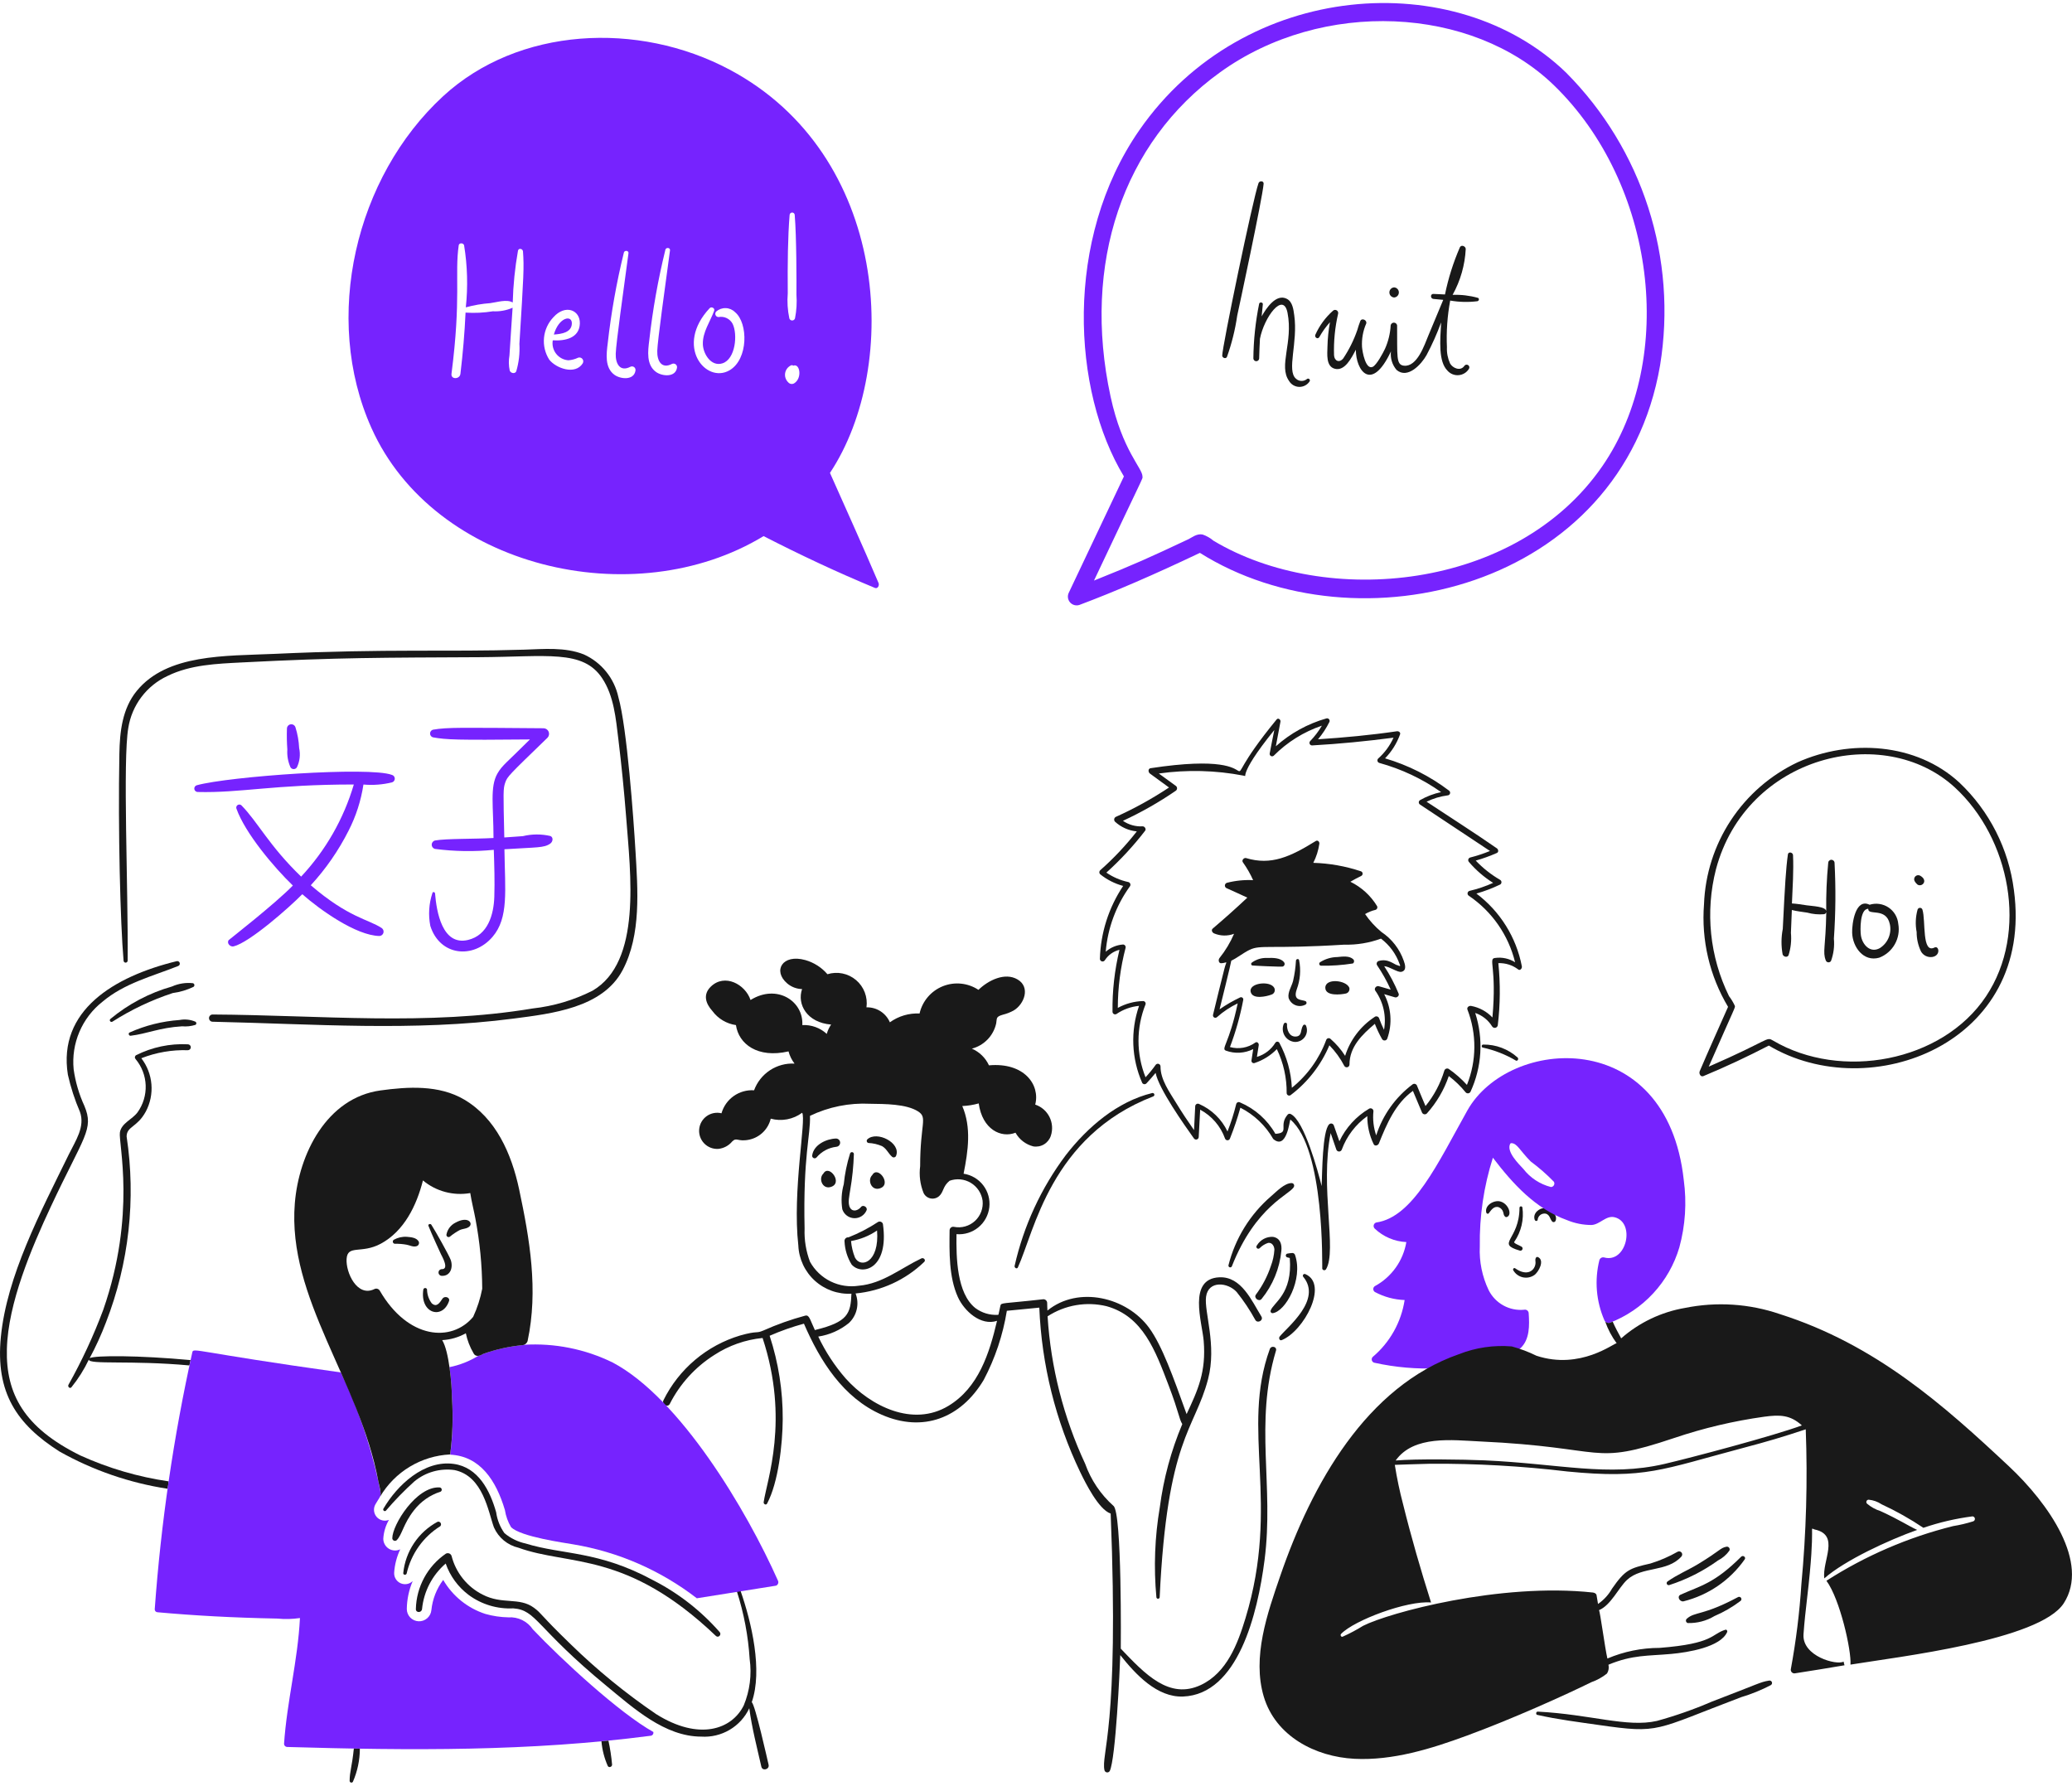 <svg fill="none" height="262" viewBox="0 0 304 262" width="304" xmlns="http://www.w3.org/2000/svg"><path d="m25.342 145.704c1.055-.138 2.081-.444 3.04-.905.049-.031.088-.075.112-.128.024-.052.033-.11.025-.167-.008-.058-.033-.111-.07-.155-.038-.043-.088-.075-.143-.091-1.046-.115-2.104.051-3.066.48-3.321.945-6.408 2.574-9.062 4.782-.041.044-.065.101-.067.161-.002.06.017.119.055.166s.091.078.15.089.12 0 .172-.03c2.764-1.766 5.74-3.178 8.856-4.202z" fill="#191919"/><path d="m19.154 151.97c2.41-.287 4.254-1.191 7.558-1.387.663.06 1.332-.012 1.966-.213.04-.024.073-.058.095-.099.023-.04.035-.086.035-.132 0-.047-.012-.093-.035-.133s-.056-.074-.095-.099c-.735-.315-1.548-.402-2.333-.251-2.531.177-5.011.797-7.326 1.832-.235.098-.139.482.134.482z" fill="#191919"/><path d="m66.682 215.694c4.218.866 4.96 6.159 5.786 8.408.328.744.824 1.401 1.45 1.92.626.518 1.364.884 2.155 1.067 7.446 2.695 15.84.426 28.96 12.94.367.347.874-.178.56-.56-2.757-3.145-6.088-5.737-9.814-7.636-8-4.329-13.246-3.689-18.645-5.36-1.149-.247-2.221-.77-3.123-1.523-.646-.909-1.063-1.961-1.216-3.065-.89-3.148-2.602-6.596-6.227-7.096-4.338-.599-8.291 3.104-10.315 6.574-.027.049-.036.106-.025.161s.041.104.085.139c.044.035.099.053.155.051.056-.002.11-.024.151-.061 1.292-1.516 2.682-2.945 4.16-4.28.812-.677 1.757-1.176 2.774-1.465s2.083-.362 3.13-.214z" fill="#191919"/><path d="m218.425 178.02c.356-.472.775-1.128 1.485-.887.156.064.296.164.407.291s.191.279.233.442c.075.232.058.464.271.64.04.039.092.064.148.071.055.007.112-.004.16-.033.756-.32.186-1.987-1.06-2.275-.89-.205-2.271.573-2.007 1.64.04.168.264.243.363.111z" fill="#191919"/><path d="m225.6 178.984c.011-.143.052-.283.122-.409.069-.126.164-.235.28-.321.115-.086.247-.146.388-.177.14-.031.285-.031.426 0 .579.187.582.768.925 1.157.032.03.071.053.113.066.043.014.087.018.131.013.044-.006.087-.021.124-.045.038-.023.07-.055.094-.092.44-.869-.693-1.837-1.485-1.909-.905-.083-1.888.8-1.542 1.717.072.194.384.23.424 0z" fill="#191919"/><path d="m222.938 177.191c0 4.787-3.567 5.249.057 6.305.074.019.152.01.219-.023.068-.034.122-.09.152-.16.031-.069.035-.147.013-.22-.022-.072-.069-.135-.132-.176-.306-.197-1.296-.526-1.061-.733 1.009-1.47 1.428-3.266 1.176-5.032-.015-.047-.046-.088-.087-.116s-.091-.041-.141-.036c-.049.004-.096.026-.132.061-.036.034-.058.08-.064.13z" fill="#191919"/><path d="m222.013 186.36c.145.26.343.487.581.667.238.179.51.308.8.377.29.068.591.076.885.023.293-.054.572-.167.819-.334.654-.447 1.6-2.211.52-2.661-.052-.017-.107-.014-.157.007-.049.021-.089.06-.112.108-.16.271-.043.48-.059.771-.058 1.053-1.18 2.05-2.988.772-.192-.128-.368.11-.289.27z" fill="#191919"/><path d="m225.56 251.616c2.989.675 6.037 1.053 9.043 1.485 9.021 1.294 8 .78 20.863-4.088 1.506-.449 2.966-1.043 4.358-1.773.072-.045.125-.114.151-.195s.022-.169-.01-.247-.091-.143-.167-.182c-.075-.039-.162-.051-.244-.032-1.317.211-1.408.421-8.445 3.104-2.605 1.124-5.286 2.064-8.023 2.814-4.356.991-9.694-.96-17.468-1.368-.312 0-.282.482-.058.482z" fill="#191919"/><path d="m229.8 10.68c-16.189-15.696-47.313-13.686-62.645 8.429-11.096 16.01-9.856 38.266-2.256 50.792l-8.086 17.059c-.113.227-.157.481-.126.733.032.251.136.488.301.68.164.192.382.332.626.401.243.069.502.065.743-.012 5.237-1.966 10.869-4.4 17.69-7.643 23.08 14.526 61.907 5.264 67.52-27.534 1.255-7.73.662-15.648-1.731-23.105-2.392-7.457-6.517-14.242-12.036-19.799zm5.264 57.76c-12.601 18.24-40.502 20.786-57.027 10.894-.471-.402-1.014-.711-1.6-.91-.848-.17-1.6.467-2.05.68-5.875 2.766-7.852 3.661-13.878 6.08 7.498-15.88 7.165-14.926 7.114-15.237.057-1.229-2.951-3.744-4.684-11.774-4.206-19.482 1.789-37.253 16.037-47.541 15.04-10.859 37-9.76 49.01 1.875 14.848 14.384 18.094 39.995 7.078 55.933z" fill="#7623fe"/><g fill="#191919"><path d="m127.264 167.16c-.041.039-.071.088-.087.142-.016.055-.017.112-.003.167.013.055.041.106.081.146.039.041.089.07.144.085.705.03 1.399.193 2.044.48.653.391.896 1.072 1.44 1.543.046.041.101.07.161.084.06.015.122.014.181-.002.06-.016.114-.046.159-.089.044-.042.077-.095.096-.153.719-1.891-2.822-3.683-4.216-2.403z"/><path d="m122.675 167.048c-1.408.037-3.273.891-3.508 2.449-.019.078-.011.16.021.233s.087.134.156.173c.07.039.15.054.229.044.079-.011.153-.046.21-.102.732-.881 1.774-1.447 2.912-1.583.155-.01.301-.079.407-.194s.164-.266.161-.422c-.002-.156-.065-.305-.174-.417-.109-.111-.258-.176-.414-.181z"/><path d="m120.8 172.197c-.739.703-.16 2.25.984 1.986 2.056-.474-.152-3.475-.984-1.986z"/><path d="m127.978 172.408c-.739.704-.16 2.252.984 1.988 2.049-.474-.162-3.476-.984-1.988z"/><path d="m127.149 177.56c.16-.441-.52-.848-.81-.48-.384.48-1.169.824-1.6.16-.43-.664-.096-1.889 0-2.622.306-1.753.486-3.525.541-5.303-.004-.066-.031-.129-.076-.179-.045-.049-.106-.08-.172-.089s-.134.005-.191.04c-.056.035-.099.088-.121.152-.461 1.468-.771 2.98-.925 4.512-.336 1.197-.408 2.452-.213 3.68.122.369.354.692.664.926.311.233.686.366 1.075.38.388.015.772-.091 1.098-.301.327-.211.582-.516.73-.876z"/><path d="m128.825 179.291c-1.364.9-2.817 1.656-4.337 2.256-.082-.008-.164.002-.241.031-.076.029-.145.075-.201.134-.056.06-.098.132-.122.21-.023.079-.029.162-.015.242.053 1.196.412 2.357 1.041 3.375 1.49 1.693 5.528.681 4.589-5.959-.022-.07-.06-.134-.11-.188s-.111-.096-.179-.124c-.068-.027-.141-.04-.215-.036-.073.004-.145.024-.21.059zm-3.385 5.225c-.311-.776-.506-1.595-.578-2.428 1.368-.235 2.67-.761 3.818-1.543.366 4.738-2.419 5.573-3.24 3.971z"/><path d="m112.765 258.923c-.127-.534-1.989-8.905-2.472-9.163 1.63-4.662-.021-11.717-1.655-16.384-.02-.066-.065-.122-.125-.156-.061-.034-.132-.043-.199-.026-.067.018-.125.06-.161.119-.037.059-.049.13-.035.197 1.032 3.214 1.66 6.543 1.871 9.911.323 2.305.023 4.655-.869 6.806-1.749 3.533-6.56 5.218-12.841 1.28-4.469-3.04-8.663-6.466-12.533-10.24-4.547-4.389-4.221-4.502-5.418-5.379-2.165-1.589-4.622-.411-7.539-1.93-1.113-.565-2.094-1.361-2.875-2.335-.781-.974-1.346-2.103-1.656-3.313-.025-.084-.068-.162-.127-.228-.059-.065-.132-.116-.213-.15-.082-.033-.17-.048-.257-.042-.088.005-.173.03-.25.073-1.324.908-2.413 2.117-3.177 3.528-.764 1.412-1.183 2.984-1.22 4.589-.014.598.848.579.907 0 .258-2.587 1.5-4.976 3.47-6.672.641 1.838 1.816 3.443 3.374 4.61 1.886 1.391 4.196 2.086 6.536 1.966 3.442.248 3.235 2.778 13.747 11.434 3.893 3.2 8.48 7.374 13.826 7.384 1.458.095 2.911-.25 4.17-.992 1.26-.742 2.266-1.846 2.889-3.168.385 2.88 1.12 5.716 1.771 8.574.158.69 1.226.403 1.061-.293z"/><path d="m186.304 197.938c-4.304 11.84 1.576 22.56-3.568 39.488-1.141 3.758-2.736 8-6.536 9.795-4.651 2.191-8.185-1.571-11.761-5.323 0-.16.199-20.038-1.081-20.96-1.876-1.677-3.301-3.799-4.145-6.17-3.17-6.804-5.04-14.141-5.514-21.633 1.266-.824 2.687-1.381 4.176-1.637 1.489-.255 3.014-.203 4.482.152 5.328 1.483 7.152 6.494 9.12 11.666 1.545 4.062 1.483 4.8 1.986 5.63-1.645 3.901-2.754 8.006-3.298 12.205-.741 4.362-.909 8.802-.501 13.208.007.059.035.113.079.152.045.04.102.062.161.062s.117-.022.161-.062c.044-.039.072-.093.079-.152 1.106-23.379 5.12-24.495 7.096-31.989 1.32-5.014-.592-9.885-.289-12.109.331-2.43 3.199-2.12 4.492-.693 1.032 1.285 1.948 2.659 2.738 4.106.349.56 1.232.04.886-.52-1.413-2.291-2.929-5.88-6.15-5.746-4.704.196-2.539 6.594-2.314 9.332.375 4.542-.838 7.184-2.507 10.74-1.986-5.516-3.59-10.03-5.494-12.649-3.28-4.509-10.392-6.227-14.923-2.544-.02-.367-.039-.733-.039-1.099.001-.074-.013-.148-.04-.216-.028-.068-.069-.131-.122-.183-.052-.052-.114-.093-.182-.121-.069-.028-.142-.042-.216-.04-6.053.681-6.192.46-6.305.96-.33 1.475-.245 1.332-.367 1.329-1.189.068-2.363-.287-3.315-1.001-2.707-2.167-2.811-7.36-2.758-10.837 1.155.098 2.304-.257 3.202-.991.899-.733 1.477-1.787 1.612-2.939s-.183-2.312-.887-3.233c-.704-.922-1.739-1.534-2.886-1.706.675-3.376 1.157-6.782-.192-9.93.816-.033 1.625-.162 2.41-.385.533 3.829 3.296 5.134 5.398 4.299.276.493.649.925 1.096 1.269.448.345.96.595 1.507.736.547.094 1.109-.012 1.584-.299.474-.287.83-.735 1-1.263.3-.91.227-1.902-.203-2.759-.43-.856-1.182-1.507-2.091-1.81.754-2.903-1.618-6.221-6.787-5.76-.506-1.097-1.399-1.969-2.507-2.45.877-.229 1.675-.695 2.304-1.348.63-.653 1.067-1.467 1.263-2.353.138-.752-.096-.969.983-1.28.552-.136 1.084-.343 1.582-.616 1.559-.929 2.49-3.419.578-4.55-1.867-1.106-4.32.134-5.746 1.523-.763-.505-1.638-.818-2.549-.91-.911-.093-1.831.037-2.681.378-.85.342-1.604.884-2.198 1.581s-1.01 1.528-1.212 2.421c-1.556-.075-3.092.38-4.356 1.292-.287-.668-.767-1.234-1.379-1.626s-1.327-.591-2.053-.571c.102-.742.015-1.498-.252-2.197-.268-.699-.707-1.32-1.278-1.804-.571-.485-1.255-.817-1.988-.967-.734-.15-1.494-.113-2.209.109-.857-1-1.991-1.724-3.259-2.08-3.36-.933-4.8 1.592-2.642 3.432.61.518 1.38.81 2.18.828-.77 2.232.716 4.92 4.26 5.207-.286.419-.502.881-.64 1.369-.481-.443-1.046-.786-1.662-1.008s-1.27-.319-1.923-.284c.203-3.506-3.72-6.093-7.597-3.68-.771-2.314-3.797-3.932-5.824-1.967-1.194 1.157-.765 2.48.232 3.586.41.555.926 1.023 1.519 1.377.592.354 1.249.587 1.932.685.4 2.763 3.159 4.909 7.714 3.858.172.65.474 1.26.886 1.792-1.278-.069-2.545.274-3.614.979s-1.884 1.734-2.325 2.936c-1.063-.069-2.117.229-2.987.843s-1.503 1.507-1.794 2.531c-.371-.091-.758-.1-1.133-.028-.376.072-.731.225-1.042.447-.311.223-.57.51-.76.841-.189.332-.305.701-.339 1.082s.015.765.143 1.125c.129.36.333.688.6.962.267.273.59.486.947.624.356.137.739.196 1.12.171.8-.082 1.535-.477 2.045-1.099.694-.669.779.128 2.56-.269.747-.175 1.431-.555 1.976-1.096s.928-1.223 1.109-1.969c.784.212 1.605.245 2.403.094.799-.15 1.552-.48 2.205-.963.64.96-1.459 11.453-.56 19.475.041.978.277 1.938.692 2.824s1.002 1.682 1.726 2.34c.725.658 1.573 1.165 2.495 1.493.922.329 1.9.471 2.877.418-.11 2.935-.534 4.144-5.245 5.303-.038.019-.077.019-.115.038-.746-1.6-.819-2.273-1.427-2.12-2.098.563-4.148 1.292-6.131 2.179-1.157.495-.722-.028-3.413.732-2.424.725-4.673 1.942-6.607 3.574s-3.512 3.644-4.635 5.912c-.309.618.618 1.158.926.541 1.493-2.936 3.751-5.414 6.536-7.173 2.124-1.385 4.551-2.238 7.075-2.488 3.97 12.032.621 20.896.16 24.083-.042.288.347.501.501.211 1.659-3.113 2.27-8.715 2.294-12.358.025-4.164-.623-8.305-1.92-12.262 1.632-.715 3.313-1.308 5.032-1.775 2.354 5.456 5.751 10.88 11.416 13.362 6.021 2.633 11.591.533 14.962-5.109 1.675-3.174 2.821-6.6 3.393-10.142l4.762-.463c.342 8.379 2.389 16.599 6.016 24.16.746 1.539 2.694 5.469 4.454 6.055 1.28 31.784-1.456 35.22-.905 37.676.023.079.069.15.132.203.063.054.14.088.222.098s.165-.004.239-.04c.074-.037.136-.094.178-.165.87-1.76 1.481-14.948 1.542-17.006 2.275 2.854 5.399 6.224 9.216 6.08 8.045-.32 10.931-12.083 11.955-20.034 1.404-10.916-1.508-20 1.658-30.657.25-.64-.678-.872-.888-.293zm-47.144 8.33c-5.224 3.161-11.435.059-15.096-4.031-1.611-1.851-2.961-3.914-4.011-6.131 1.648-.25 3.199-.935 4.493-1.986.578-.542.98-1.246 1.155-2.019s.115-1.581-.173-2.32c3.783-.358 7.331-1.989 10.066-4.627.289-.27-.077-.675-.405-.52-3.032 1.44-5.69 3.71-9.178 4.01-1.412.219-2.858-.001-4.141-.63-1.283-.63-2.341-1.639-3.031-2.89-.584-1.545-.853-3.191-.791-4.84-.237-10.736.89-13.693.791-16.564 2.739-1.316 5.764-1.925 8.8-1.772 2.185.033 5.327.016 7.057 1.12 1.451.924.307 1.734.307 8.04-.174 1.332-.001 2.687.503 3.932.098.205.243.384.423.522.18.139.39.233.613.277.222.043.452.033.671-.029.218-.061.42-.173.587-.326.669-.604.506-1.423 1.523-2.24.509-.183 1.052-.251 1.59-.198s1.058.226 1.521.504c.463.279.859.657 1.158 1.107.299.451.494.962.571 1.497.061.55-.008 1.107-.202 1.626-.195.519-.508.984-.915 1.36-.407.375-.897.649-1.43.8-.532.152-1.093.175-1.637.07-.077-.02-.157-.021-.235-.006-.078.016-.151.05-.214.098-.064.049-.115.111-.151.182-.035.071-.055.149-.056.228-.038 3.162-.118 6.845 1.215 9.796.923 2.043 3.36 4.28 5.745 3.489-1.126 4.795-2.726 9.81-7.123 12.471z"/><path d="m180.731 185.81c3.493-8.888 8.624-10.596 9.101-11.666.031-.057.047-.121.047-.185-.001-.065-.018-.129-.05-.185s-.078-.103-.134-.136c-.055-.034-.118-.052-.183-.054-1.061 0-2.24 1.266-3.008 1.92-3.086 2.653-5.275 6.196-6.266 10.142-.011.062.001.126.034.18.032.054.083.095.142.115.06.019.125.017.183-.007s.106-.068.134-.124z"/><path d="m184.259 189.955c-.344.48.442 1.096.831.64 1.648-2.019 2.661-4.481 2.91-7.075.096-.96-.16-1.866-1.233-2.045-.469-.024-.936.08-1.35.3-.414.221-.761.55-1.002.953-.027.027-.048.058-.063.093-.014.035-.022.072-.022.11 0 .037.007.075.022.109.014.035.035.067.062.094.026.026.058.047.093.062.034.014.072.022.109.022.038 0 .075-.007.11-.022.035-.014.067-.035.093-.062.343-.353.766-.618 1.234-.771.579-.097.909.48.925.983-.049.825-.224 1.637-.52 2.409-.502 1.51-1.244 2.928-2.199 4.2z"/><path d="m188.848 183.939c-.057.019-.107.055-.142.103-.036.049-.055.107-.055.167s.019.118.055.167c.035.048.085.084.142.103.126.041.255.073.386.096.432 5.328-2.432 6.55-2.815 7.732-.012.044-.014.09-.005.135.009.044.029.086.057.122s.064.064.106.083c.041.019.086.028.132.027 1.897-.211 4.533-4.97 3.296-8.543-.026-.082-.077-.155-.146-.207s-.153-.081-.24-.082c-.259.015-.517.048-.771.097z"/><path d="m191.528 186.948c-.054-.029-.116-.037-.176-.024-.059.013-.112.047-.149.096-.037.048-.055.108-.052.169s.028.119.07.163c2.776 3.36-2.346 7.36-3.471 8.754-.173.213-.021.654.307.52 3.258-1.331 6.903-8.206 3.471-9.678z"/><path d="m148.859 185.75c-.038.27.349.502.48.213 2.4-5.202 4.8-19.272 19.84-25.085.067-.018.123-.062.157-.121.034-.06.044-.131.026-.197-.019-.067-.062-.123-.122-.158-.06-.034-.13-.043-.197-.025-5.12 1.25-9.472 4.989-12.648 9.08-3.636 4.837-6.204 10.39-7.536 16.293z"/><path d="m217.558 153.706c1.711.373 3.352 1.018 4.86 1.908.268.1.424-.27.251-.443-1.382-1.252-3.188-1.935-5.053-1.909-.293-.004-.264.444-.058.444z"/><path d="m183.507 145.57c.309 1.098 2.291.64 3.027.366.102-.029.196-.081.275-.153.079-.071.14-.16.179-.258.039-.099.055-.205.046-.311-.008-.106-.041-.209-.095-.3-.621-1.082-3.81-.69-3.432.656z"/><path d="m197.968 144.92c-.449-1.12-3.52-1.44-3.52 0 0 1.28 2.295 1.019 3.04.848.088-.024.169-.065.241-.121.071-.056.131-.125.175-.204.045-.078.073-.165.084-.255s.005-.181-.02-.268z"/><path d="m223.285 141.79c-.818-4.266-3.196-8.075-6.671-10.683 1.2-.342 2.367-.787 3.49-1.329.058-.036.105-.086.138-.145s.05-.125.05-.193-.017-.134-.05-.193-.08-.109-.138-.145c-1.325-.768-2.533-1.722-3.587-2.833 1.06-.299 2.098-.674 3.105-1.12.29-.133.215-.527 0-.676-3.382-2.348-6.88-4.569-10.316-6.844.971-.475 2.013-.788 3.084-.927.083-.003.161-.033.226-.084.064-.051.11-.122.131-.201.022-.079.018-.163-.012-.24-.029-.077-.082-.142-.151-.187-2.814-2.126-5.988-3.727-9.371-4.724.975-1 1.724-2.196 2.198-3.509.114-.309-.211-.5-.462-.463-3.84.563-7.693.925-11.57 1.176.652-.773 1.209-1.621 1.659-2.526.034-.064.048-.137.042-.209-.007-.072-.034-.141-.079-.198s-.105-.1-.174-.123c-.068-.024-.142-.027-.213-.009-2.751.784-5.289 2.182-7.424 4.088.232-1.197.439-2.4.676-3.607.056-.289-.32-.614-.56-.328-11.261 13.746 2.39 3.975-18.49 7.154-.405.061-.366.597-.098.79.93.671 1.871 1.37 2.797 2.044-2.487 1.651-5.105 3.096-7.829 4.32-.057.034-.107.081-.144.137s-.061.12-.07.187c-.009.066-.003.134.017.198.021.064.055.123.101.172.883.811 2.007 1.312 3.2 1.425-1.613 2.065-3.413 3.976-5.379 5.708-.039.037-.069.082-.09.132-.022.05-.032.103-.032.157s.01.108.032.158c.021.049.051.094.09.132.995.798 2.144 1.382 3.375 1.715-2.121 3.176-3.304 6.885-3.413 10.702.003.086.033.167.086.234s.126.114.209.136c.082.021.169.016.248-.016s.145-.089.19-.161c.49-.766 1.257-1.311 2.14-1.524-.719 2.979-1.063 6.037-1.022 9.101.002.066.022.131.057.188.035.056.083.103.142.135.058.032.123.049.189.048.067 0 .132-.018.19-.051.986-.673 2.127-1.084 3.316-1.195-1.277 3.69-1.112 7.726.463 11.299.03.052.073.096.123.129s.107.054.167.061c.059.007.12.001.177-.019.057-.019.108-.052.15-.094.48-.51.925-1.022 1.351-1.542.454 2.339 4.233 7.667 5.609 9.6.044.07.109.125.187.156.077.03.162.035.242.013.081-.022.152-.069.203-.134.051-.066.08-.146.082-.229.07-1.33.136-2.659.213-4.01 1.695.909 2.993 2.413 3.643 4.223.025.078.073.146.139.194.066.049.146.075.227.075.082 0 .162-.026.228-.075.066-.048.114-.116.139-.194.591-1.475 1.099-2.981 1.523-4.512 2.02 1.026 3.696 2.621 4.821 4.589 1.963 1.684 2.4-2.672 2.507-2.853 5.09 4.243 4.653 21.725 4.685 21.885.016.057.049.109.094.148.045.04.101.065.16.073s.12-.001.174-.027.099-.066.13-.118c1.643-2.72-.915-12.02.675-19.976.271.81.56 1.6.829 2.41.028.086.082.161.155.214.072.054.16.083.251.083.09 0 .178-.029.251-.083.073-.053.127-.128.154-.214.728-1.971 2.03-3.677 3.74-4.898-.012 1.422.305 2.828.926 4.108.173.366.654.193.771-.096 1.136-2.836 2.429-5.88 4.994-7.712.443 1.041.867 2.08 1.312 3.123.022.072.062.138.117.19s.122.09.195.109.15.02.223.001c.074-.019.141-.056.196-.108 1.433-1.596 2.528-3.465 3.221-5.495.922.701 1.757 1.51 2.486 2.41.048.048.107.085.171.106.064.022.133.029.2.019.068-.009.132-.034.188-.072.056-.039.103-.09.136-.149 1.679-3.631 1.927-7.762.694-11.568 1.037.349 1.918 1.052 2.488 1.985.053.08.13.14.219.174.09.033.188.037.28.011.091-.026.173-.08.232-.155.06-.075.094-.166.098-.261.359-3.009.385-6.048.077-9.063 1.039-.038 2.061.282 2.892.907.269.261.616-.124.559-.432zm-3.933-1.235c-1.043.115.283 1.325-.386 8.734-.834-.882-1.928-1.476-3.123-1.695-.289-.058-.675.192-.541.539 1.377 3.559 1.35 7.508-.076 11.048-.802-.883-1.701-1.672-2.68-2.352-.059-.033-.124-.051-.191-.055-.067-.003-.133.008-.195.034s-.117.066-.161.116c-.044.051-.076.111-.093.175-.574 1.892-1.51 3.654-2.757 5.187-.405-.984-.842-1.963-1.234-2.95-.017-.065-.05-.124-.094-.174-.045-.049-.101-.088-.163-.112-.062-.025-.129-.034-.195-.028-.067.006-.131.027-.188.063-2.521 1.884-4.394 4.505-5.36 7.5-.392-1.138-.53-2.349-.405-3.547 0-.074-.02-.148-.057-.212-.038-.065-.092-.119-.157-.156s-.138-.056-.213-.056-.148.02-.213.058c-1.897 1.123-3.414 2.788-4.356 4.781-.271-.772-.546-1.541-.812-2.314-.021-.068-.059-.13-.112-.18-.052-.049-.116-.084-.185-.101-.07-.018-.143-.017-.212.002s-.132.056-.183.106c-1.008.989-1.01 7.16-1.1 9.063-.528-2.138-2.544-9.571-4.512-10.56-.072-.044-.157-.062-.241-.052-.084.011-.162.049-.221.109-1.427 1.66.373 2.696-1.813 2.834-1.178-2.062-3-3.681-5.187-4.608-.051-.029-.107-.045-.166-.049-.058-.003-.116.007-.17.029-.053.022-.101.057-.14.1-.039.044-.067.096-.082.152-.335 1.37-.763 2.716-1.28 4.029-.858-1.799-2.335-3.229-4.16-4.029-.058-.032-.123-.048-.189-.048s-.131.017-.188.049c-.058.032-.107.078-.142.133-.035.056-.055.12-.059.186-.066 1.174-.115 2.333-.174 3.509-.906-1.293-1.78-2.6-2.602-3.952-.971-1.6-2.334-3.451-2.315-5.4-.002-.086-.032-.168-.085-.235-.053-.066-.126-.114-.209-.136-.082-.022-.169-.016-.248.016-.079.033-.146.09-.189.163-.449.629-.938 1.229-1.466 1.793-1.377-3.434-1.377-7.267 0-10.702.017-.057.02-.116.009-.174s-.035-.112-.071-.159c-.035-.047-.081-.084-.134-.11s-.112-.038-.17-.037c-1.297.035-2.566.379-3.703 1.003.004-2.97.386-5.927 1.138-8.8.015-.058.018-.118.007-.177-.011-.058-.035-.114-.07-.162s-.08-.088-.133-.116c-.053-.029-.111-.045-.171-.047-.941.066-1.835.438-2.545 1.061.289-3.473 1.523-6.8 3.568-9.621.031-.053.05-.113.056-.175.005-.061-.004-.123-.027-.181-.022-.058-.057-.109-.102-.151-.046-.042-.1-.074-.159-.092-1.16-.246-2.261-.717-3.239-1.388 2.079-1.874 3.983-3.933 5.688-6.151.192-.249-.078-.651-.366-.64-1.027.06-2.046-.225-2.893-.809 2.696-1.246 5.282-2.716 7.731-4.396.065-.039.118-.095.154-.16.037-.066.056-.14.056-.216 0-.075-.019-.149-.056-.215-.036-.066-.089-.121-.154-.161-.83-.596-1.638-1.195-2.467-1.793 4.128-.582 8.323-.478 12.416.309.867.16-1.28.48 4.531-6.692-.23 1.138-.462 2.272-.673 3.413-.02.076-.014.156.016.228s.083.133.15.172c.068.04.147.056.224.046.078-.009.151-.044.207-.099 1.98-1.992 4.396-3.497 7.057-4.397-.481.818-1.058 1.576-1.717 2.258-.052.053-.087.12-.101.193s-.006.149.023.217c.029.069.077.127.139.168.063.041.135.063.21.062 4-.225 7.982-.616 11.955-1.137-.528 1.169-1.297 2.213-2.256 3.065-.047.048-.08.107-.097.172-.016.065-.016.133.001.197.018.065.052.124.099.171.047.048.105.082.17.1 3.246.891 6.312 2.34 9.062 4.28-1.083.23-2.123.627-3.085 1.176-.057.033-.105.081-.138.139-.033.057-.05.123-.05.189 0 .067.017.132.05.189.033.058.081.106.138.139 3.413 2.275 6.845 4.551 10.258 6.807-.947.388-1.92.709-2.912.96-.065.019-.124.055-.171.104s-.081.109-.099.174c-.017.066-.017.135 0 .201s.05.126.097.175c1.02 1.196 2.216 2.229 3.547 3.065-1.115.505-2.278.899-3.47 1.176-.073.022-.139.064-.189.122-.049.057-.081.128-.091.204-.011.076.001.153.034.221.033.069.085.127.15.167 3.396 2.298 5.815 5.777 6.787 9.76-.871-.552-1.91-.776-2.931-.632z"/><path d="m191.568 147.38c.04-.026.072-.062.094-.103.023-.042.035-.089.035-.137 0-.047-.012-.094-.035-.136-.022-.042-.054-.077-.094-.104-.579-.272-1.92 0-1.312-1.736.51-1.367.631-2.848.347-4.28-.057-.27-.443-.192-.462.058-.056 1.007-.197 2.006-.424 2.989-.197.771-.818 1.678-.656 2.488.081.243.215.466.392.652.178.185.394.329.634.421s.497.13.753.11c.256-.019.505-.095.728-.222z"/><path d="m191.182 150.466c-.416.605-.078 1.621-1.137 1.621-.908 0-1.261-1.023-1.216-1.794.017-.289-.388-.309-.48-.057-.115.277-.162.578-.139.878.024.299.117.589.272.846.156.257.37.474.624.633.255.159.544.257.843.284.293.015.584-.046.847-.176s.488-.325.655-.567c.166-.241.268-.521.295-.813.028-.292-.02-.587-.138-.855-.02-.039-.05-.072-.088-.096-.038-.023-.081-.035-.125-.035s-.087.012-.125.035c-.037.024-.068.057-.088.096z"/><path d="m202.674 136.738c-.915-.759-1.72-1.641-2.391-2.622.473-.283.987-.491 1.523-.616.056-.018.106-.047.149-.086.042-.039.076-.087.098-.14.022-.054.032-.111.029-.169s-.018-.114-.045-.165c-.937-1.539-2.295-2.776-3.914-3.567.52-.309 1.063-.593 1.619-.867.063-.037.113-.092.145-.158.031-.066.042-.139.032-.211-.01-.073-.042-.14-.09-.195-.049-.054-.112-.093-.183-.111-2.248-.746-4.592-1.162-6.96-1.234.447-.877.746-1.822.887-2.797.041-.288-.234-.582-.522-.404-3.771 2.337-6.571 3.604-10.217 2.507-.32-.099-.698.31-.48.616.588.821 1.092 1.7 1.504 2.622-1.293-.066-2.587.064-3.84.386-.08.023-.15.069-.203.132-.054.063-.088.14-.098.222s.004.165.04.239.094.136.165.178c1.024.459 2.062.926 3.084 1.408-1.657 1.562-3.34 3.059-5.07 4.531-.272.231-.078.599.192.714.933.395 1.983.416 2.931.057-.548 1.281-1.269 2.481-2.141 3.567-.212.269-.115.811.309.752.96-.074.752-.523.405.849-.397 1.568-1.293 5.159-1.658 6.72-.018.074-.013.151.016.221s.079.129.144.168c.065.038.141.056.216.048.075-.007.146-.039.202-.089.914-.814 1.937-1.495 3.04-2.024-1.232 5.907-2.493 6.66-1.715 6.94.646.235 1.333.336 2.019.296s1.356-.219 1.971-.526c-.077.539-.176 1.098-.249 1.638-.015.065-.011.133.012.195.023.063.063.117.115.158.053.04.116.065.182.071s.132-.007.191-.038c1.219-.408 2.323-1.102 3.22-2.024.971 2.014 1.463 4.224 1.44 6.459.002.065.021.127.054.182.034.055.082.1.138.131.057.031.12.047.185.046.064-.001.127-.019.183-.052 2.516-1.895 4.485-4.423 5.707-7.326.88.898 1.621 1.923 2.198 3.04.047.074.117.131.199.162.081.031.171.035.256.012.084-.024.158-.074.212-.144.054-.069.083-.154.085-.241-.009-2.603 1.869-4.416 3.72-5.978.3.771.655 1.52 1.061 2.24.043.07.105.126.179.161s.157.049.238.038c.081-.01.158-.043.221-.096.062-.053.109-.122.133-.2.373-1.057.524-2.179.444-3.297-.079-1.118-.388-2.207-.906-3.201.52.16 1.045.298 1.581.464.291.09.67-.23.54-.541-.577-1.407-1.288-2.756-2.121-4.029.809.058 1.973.952 2.526.829.808-.182.549-1.057.347-1.621-.605-1.729-1.759-3.215-3.284-4.23zm2.409 4.898c-.448-.032-1.384-1.061-2.795-.64-.062.017-.119.048-.167.091s-.085.096-.11.156c-.024.06-.034.124-.03.188.005.064.024.127.056.182.77 1.136 1.441 2.336 2.005 3.587-.578-.174-1.176-.344-1.76-.502-.348-.094-.733.32-.501.656.586.824 1.001 1.757 1.221 2.743.22.987.24 2.008.059 3.003-.269-.546-.507-1.106-.714-1.677-.021-.069-.059-.131-.111-.181-.051-.05-.114-.086-.183-.105-.069-.02-.142-.021-.212-.005s-.135.05-.188.097c-2.042 1.348-3.56 3.356-4.299 5.688-.59-.928-1.311-1.765-2.141-2.486-.049-.046-.108-.078-.172-.095-.065-.016-.132-.015-.197.002-.064.017-.123.051-.17.097-.048.047-.082.105-.101.169-1.016 2.744-2.755 5.163-5.034 7-.113-2.308-.739-4.561-1.832-6.596-.03-.052-.073-.096-.126-.126-.052-.03-.112-.046-.172-.046-.061 0-.12.016-.173.046-.052.03-.096.074-.126.126-.614.998-1.575 1.733-2.699 2.064.096-.579.181-1.156.269-1.716.043-.269-.229-.575-.501-.386-.532.381-1.142.637-1.786.751-.644.113-1.306.081-1.935-.095.846-2.24 1.498-4.55 1.947-6.902.016-.063.013-.128-.008-.189s-.06-.114-.111-.153-.113-.063-.177-.067-.128.01-.184.042c-1.043.494-2.043 1.074-2.989 1.735.05-.197 1.717-6.922 1.717-7.135.925-.443 1.736-1.136 2.699-1.6 1.632-.785 3.051-.083 13.862-.752 1.84.048 3.672-.252 5.4-.886 1.261.951 2.213 2.252 2.738 3.741.155.291.078.35-.269.176z"/><path d="m188.366 141.154c-.523-.64-1.657-.626-2.428-.598-.832-.045-1.652.208-2.314.713-.026.029-.045.064-.055.103-.01.038-.01.078 0 .116.009.038.028.073.054.102.027.029.06.052.097.065.16.038 4.282.227 4.48.16.065-.021.123-.058.17-.108s.08-.11.097-.176c.016-.067.016-.136-.002-.202-.017-.066-.051-.126-.099-.175z"/><path d="m196.214 140.421c-.895.013-1.769.273-2.526.752-.051.032-.09.079-.112.135-.023.056-.026.117-.011.175s.048.11.095.147c.047.038.104.06.164.063 1.562.025 3.123-.085 4.665-.328.048-.031.089-.073.119-.121.03-.049.05-.103.057-.16.007-.056.002-.114-.015-.169-.017-.054-.045-.104-.084-.147-.574-.565-1.561-.421-2.352-.347z"/><path d="m93.232 124.803c-.269-4.568-1.242-18.114-2.506-22.522-.298-1.367-.913-2.646-1.793-3.734-.881-1.088-2.003-1.955-3.279-2.531-2.758-1.094-5.861-.784-8.754-.695-11.52.357-19.774-.16-36.653.618-7.189.32-15.738-.019-20.189 5.44-2.122 2.602-2.485 5.978-2.544 9.216-.208 11.242.138 24.885.616 30.349 0 .079.032.155.088.211.056.057.132.088.212.088.079 0 .155-.031.211-.088.056-.056.088-.132.088-.211.093-10.621-.733-29.386.096-34.147.26-1.644.92-3.198 1.922-4.526s2.315-2.389 3.824-3.09c3.376-1.658 7.23-1.797 10.914-1.986 14.318-.736 20.542-.695 34.842-.771 9.92-.053 15.192-1.15 18.008 3.066 1.744 2.61 2.022 5.959 2.392 8.986.46 3.779.839 7.571 1.138 11.376.64 8.4 2.317 21.28-4.936 25.509-2.745 1.385-5.716 2.266-8.773 2.603-15.418 2.579-31.216.978-46.989.886-.136.008-.263.067-.357.166-.093.098-.145.229-.145.365s.052.266.145.365.221.158.357.165c14.709.32 29.541 1.458 44.192-.462 5.554-.728 13.038-1.541 15.984-7.096 2.762-5.208 2.226-11.842 1.89-17.549z"/></g><path d="m57.504 113.697c-3.267-1.253-23.933.215-28.651 1.523-.112.037-.208.112-.27.212-.063.1-.088.219-.072.336s.072.224.16.304c.087.079.199.126.317.131 6.344.16 11.142-1.099 22.925-1.099-1.49 5.046-4.137 9.674-7.731 13.516-4.706-4.536-6.347-8-8.754-10.451-.071-.069-.163-.112-.261-.124s-.198.009-.283.06c-.085.05-.152.127-.189.219-.037.091-.044.193-.018.288 1.266 3.612 5.534 8.661 8.291 11.319-2.72 2.774-9.374 7.953-9.41 8-.344.465.232 1.041.714.926 2.328-.557 8.173-5.709 10.08-7.654 2.586 2.278 7.886 6.065 11.317 6.131.135-.006.265-.055.371-.14.106-.084.182-.2.218-.331s.029-.27-.019-.396c-.048-.127-.136-.235-.249-.309-1.949-1.28-4.866-1.518-10.392-6.267 2.21-2.401 4.076-5.097 5.546-8.011 1.088-2.124 1.824-4.409 2.179-6.768 1.409.125 2.829.017 4.203-.32.117-.038.219-.112.291-.212.072-.099.109-.22.107-.343s-.044-.242-.119-.339c-.075-.097-.18-.168-.298-.201z" fill="#7623fe"/><path d="m42.619 112.579c.049.081.118.148.201.195.083.047.176.071.271.071s.188-.024.271-.071c.083-.047.152-.114.201-.195.42-.876.536-1.867.328-2.816-.048-1.032-.229-2.054-.539-3.04-.044-.146-.139-.272-.267-.354-.129-.083-.282-.116-.434-.095s-.29.095-.391.21c-.101.114-.158.261-.161.414-.036 1.022-.017 2.045.058 3.065-.063.897.096 1.795.462 2.616z" fill="#7623fe"/><path d="m80.757 122.663c-1.333-.309-2.719-.302-4.048.019-.907.074-1.813.136-2.72.194-.147-6.688-.178-7.133.134-8.04.312-.908.504-1.071 6.208-6.596.111-.115.185-.26.214-.417s.012-.319-.049-.466-.164-.274-.296-.363c-.132-.09-.287-.14-.447-.142-12.141-.085-14.066-.16-16.235.212-.122.035-.229.109-.305.21-.076.101-.117.224-.117.35 0 .127.041.25.117.351.076.101.183.175.305.209 1.992.356 3.459.41 14.23.309-3.395 3.394-4.059 3.77-4.763 4.994-1.136 1.974-.579 4.862-.579 9.467-2.923.16-6.909.07-8.598.366-.135.038-.254.118-.339.23-.085.111-.131.247-.131.387s.046.276.131.388c.085.111.204.192.339.229 2.865.375 5.764.421 8.64.134.077 2.296.149 4.589.077 6.88-.083 2.64-.946 5.648-3.856 6.343-3.798.907-4.624-4.186-4.84-6.826-.018-.211-.344-.288-.386-.057-.516 1.553-.622 3.214-.309 4.82 1.403 4.436 6.322 4.904 9.139 1.6 2.386-2.796 1.819-6.748 1.736-12.841 4.774-.311 5.782-.175 6.72-.829.374-.25.51-.906.027-1.115z" fill="#7623fe"/><path d="m64.48 218.24c-3.374-.177-6.923 5.468-6.923 7.463.003.074.028.146.071.207s.102.109.171.137c.069.028.145.036.218.023.073-.013.141-.048.196-.098.8-.824.96-2.386 2.526-4.376.996-1.29 2.361-2.245 3.914-2.738.062-.038.111-.095.137-.162.027-.068.031-.142.011-.212s-.062-.132-.12-.176c-.058-.044-.129-.068-.202-.068z" fill="#191919"/><path d="m59.664 230.869c.324-1.425.927-2.773 1.774-3.964s1.922-2.203 3.162-2.977c.058-.062.095-.142.104-.227s-.009-.171-.052-.245c-.043-.073-.11-.131-.188-.164-.079-.033-.166-.04-.249-.02-1.396.746-2.587 1.824-3.468 3.139s-1.425 2.826-1.583 4.401c-.021.289.421.328.501.057z" fill="#191919"/><path d="m59.702 181.47c-.664-.046-1.327.101-1.909.424-.062.035-.11.09-.137.155s-.032.138-.014.206c.018.069.059.129.115.172.056.043.125.066.196.066.569-.014 1.138.031 1.698.134.501.083.96.386 1.485.213.068-.023.13-.06.182-.108.052-.049.093-.108.121-.174s.04-.136.038-.208c-.003-.071-.02-.141-.052-.205-.333-.56-1.104-.622-1.722-.675z" fill="#191919"/><path d="m66.798 179.408c-.332.169-.62.411-.844.708-.224.297-.377.642-.449 1.007-.014.065-.007.134.02.195s.072.112.13.146.124.05.191.044.13-.033.18-.076c.437-.36.908-.676 1.406-.944.464-.232 1.12-.175 1.485-.579.454-.504-.296-1.514-2.12-.501z" fill="#191919"/><path d="m63.288 179.698c-.134-.213-.539-.079-.424.172.45 1.159 1.738 3.951 1.832 4.146.152.31 1.253 2.224.134 2.198-.13 0-.255.052-.347.144s-.144.217-.144.348c0 .13.052.255.144.347s.217.144.347.144c1.312.04 1.675-1.317 1.293-2.352-.253-.687-2.206-4.168-2.835-5.147z" fill="#191919"/><path d="m64.928 190.533c-.405.579-.832 1.354-1.581.695-.445-.589-.688-1.306-.694-2.044-.017-.058-.053-.11-.101-.146-.049-.037-.108-.057-.169-.057-.061 0-.12.02-.169.057-.049.036-.084.088-.101.146-.542 3.536 2.794 4.492 3.76 1.735.208-.576-.635-.829-.944-.386z" fill="#191919"/><path d="m295.475 130.587c-.763-6.015-3.584-11.58-7.984-15.752-6.35-5.859-16.058-6.432-23.754-2.988-3.975 1.881-7.357 4.818-9.778 8.49s-3.787 7.938-3.95 12.334c-.412 5.263.821 10.525 3.528 15.057-1.388 3.144-2.816 6.288-4.16 9.448-.139.32.117.89.54.714 3.265-1.354 6.459-2.855 9.6-4.48 14.816 8.835 39.011-.296 35.958-22.823zm-4.088 15.599c-6.44 9.664-21.312 12.353-31.237 6.497-1.062-.627-.329-.15-9.448 3.818 4.071-9.28 3.903-8.622 3.82-8.946-.232-.498-.517-.97-.85-1.408-2.829-5.777-3.505-12.374-1.909-18.606 4.435-16.674 24.576-21.616 35.04-12.013 8.077 7.429 10.877 21.215 4.584 30.658z" fill="#191919"/><path d="m268.23 126.635c-.225 2.34-.321 4.69-.289 7.04-.096-.673-2.018-.721-2.893-.848-.712-.104-1.426-.232-2.139-.27.096-2.352.267-4.742.16-7.094-.02-.407-.688-.559-.752-.098-.293 2.114-.428 4.384-.752 10.933-.24 1.235-.247 2.503-.02 3.741.133.347.679.502.868.115.333-1.058.451-2.172.347-3.277.04-1.12.097-2.24.136-3.36.733.192 1.504.266 2.256.386.808.225 1.65.303 2.486.23.351-.07.32-.514.309-.25-.085 5.052-.563 5.76-.077 7.018.025.078.072.147.135.199s.139.085.22.095.163-.004.237-.039.136-.09.179-.159c.383-1.047.528-2.167.424-3.277.258-3.703.29-7.418.096-11.125-.002-.061-.017-.121-.043-.176-.025-.056-.062-.106-.107-.147s-.098-.073-.155-.094c-.058-.021-.119-.031-.18-.028-.061.002-.121.017-.177.043-.055.026-.105.062-.146.107-.042.045-.074.098-.095.156-.021.057-.03.118-.028.179z" fill="#191919"/><path d="m274.304 132.747c-2.11-1.026-2.602 2.853-2.56 4.107.061 2.08 1.656 4.32 3.971 3.662.971-.372 1.781-1.071 2.291-1.976.511-.905.69-1.961.506-2.984-.044-.483-.196-.95-.444-1.367s-.586-.773-.989-1.042-.862-.445-1.342-.514c-.48-.07-.97-.031-1.433.114zm1.542 6.342c-1.427.831-2.604-.462-2.816-1.83-.115-.752-.172-3.935 1.08-3.915-.089 1.072 2.628-.282 3.164 2.256.143.658.083 1.345-.173 1.968s-.696 1.154-1.261 1.521z" fill="#191919"/><path d="m283.848 139.013c-1.92 1.003-1.28-3.934-1.793-5.552-.024-.076-.072-.142-.136-.189s-.142-.072-.221-.072c-.08 0-.157.025-.221.072s-.112.113-.136.189c-.298 1.074-.344 2.202-.134 3.296-.007.998.218 1.984.656 2.88.168.278.416.5.711.638.295.137.625.183.946.133 1.243-.212.968-1.684.328-1.395z" fill="#191919"/><path d="m281.341 129.797c.677.407 1.609-.611.385-1.312-.113-.063-.244-.088-.372-.07-.129.018-.248.077-.34.169-.091.092-.151.211-.168.34-.018.128.007.259.071.372.108.193.252.362.424.501z" fill="#191919"/><path d="m185.397 26.969c.038-.462-.616-.48-.752-.096-.856 2.45-5.333 24.07-5.322 25.296 0 .347.538.539.695.194.702-1.963 1.206-3.991 1.504-6.054.163-.73 3.697-17.179 3.875-19.339z" fill="#191919"/><path d="m191.741 55.621c-.229.185-.517.281-.811.27-.294-.011-.574-.127-.789-.328-1.405-1.203.32-5.28-.252-9.312-.115-.81-.233-1.944-1.06-2.392-1.586-.859-3.066 1.389-3.72 2.56.057-.597.107-1.176.172-1.774.034-.309-.48-.366-.539-.077-.54 2.644-.824 5.334-.849 8.032.006.108.054.21.133.284.079.074.183.116.291.116.109 0 .213-.041.292-.116.079-.074.127-.176.133-.284.026-.96.058-1.928.115-2.891.613-3.165 3.431-6.987 4.05-3.798.84 4.33-1.347 7.765.211 9.968.153.265.372.485.636.641.263.155.562.24.868.246.306.006.608-.068.877-.213.269-.145.496-.357.659-.616.029-.056.037-.119.023-.18s-.049-.115-.099-.152c-.05-.038-.112-.057-.174-.053-.062.003-.122.028-.167.071z" fill="#191919"/><path d="m216.845 43.705c-1.21-.339-2.466-.489-3.722-.443 1.149-2.067 1.808-4.369 1.928-6.73-.016-.424-.673-.675-.867-.232-.962 2.22-1.692 4.534-2.179 6.904-.558-.019-1.12-.046-1.696-.078-.48-.026-.462.696 0 .733s.96.098 1.44.136c-.733 1.734-1.458 3.493-2.179 5.226-.571 1.371-1.639 4.64-3.586 4.434-1.189-.128-.96-1.398-1.003-5.92-.019-.111-.078-.212-.164-.285-.086-.073-.196-.113-.309-.113s-.222.04-.308.113c-.087.073-.145.173-.165.285-.063 1.185-.344 2.348-.828 3.432-.263.571-1.236 2.4-1.813 2.661-1.035.456-1.501-2.179-1.562-2.912-.069-1.183.143-2.366.618-3.451.15-.502-.656-.867-.867-.366-.171.435-.318.879-.444 1.33-.507 1.469-1.201 2.867-2.064 4.16-.59.72-1.305.346-1.348-.462-.066-2.048.135-4.096.596-6.093.025-.095.018-.196-.02-.287-.038-.091-.104-.167-.189-.217-.085-.05-.184-.071-.281-.06-.098.011-.19.053-.262.121-1.101.977-1.982 2.177-2.584 3.52-.171.387.362.73.58.347.437-.783.96-1.514 1.561-2.179-.218 1.19-.34 2.396-.366 3.606-.018 1.022-.251 2.88 1.08 3.219 1.465.384 2.44-1.576 3.085-2.795 0 3.056 2.283 6.339 5.148.251-.057.486-.012.979.13 1.447.143.468.381.902.699 1.273 1.639 1.389 3.664-.867 4.395-2.179.824-1.549 1.539-3.153 2.141-4.8-.16 2.702-.413 5.736.925 7.075.203.233.459.415.745.531.287.116.597.163.905.136.308-.026.606-.125.869-.288s.484-.386.644-.65c.054-.092.069-.202.042-.305-.027-.103-.094-.191-.187-.245-.092-.054-.201-.069-.304-.042-.103.027-.191.094-.245.186-.57.8-1.687.32-2.08-.366-.342-.749-.5-1.568-.463-2.39-.102-2.292.059-4.589.48-6.845 1.319.23 2.664.262 3.992.096.236-.05.312-.394.082-.488z" fill="#191919"/><path d="m204.544 43.648c.188-.012.365-.096.494-.234.129-.138.201-.32.201-.508s-.072-.371-.201-.509c-.129-.138-.306-.221-.494-.234-.189.012-.365.096-.494.234-.13.138-.201.32-.201.509s.071.371.201.508c.129.138.305.222.494.234z" fill="#191919"/><path d="m83.901 47.466c.035-1.31-1.91-.942-2.642 1.619 1.157-.077 2.606-.309 2.642-1.619z" fill="#7623fe"/><path d="m128.902 85.546c-2.304-5.408-4.742-10.778-7.132-16.16 10.446-15.739 8.697-46.72-14.732-59.174-13.44-7.149-31-6.24-42.014 3.894-12.878 11.856-17.77 32.514-10.528 48.685 9.197 20.541 38.509 27.427 57.536 15.869 5.341 2.741 10.786 5.301 16.331 7.6.424.176.679-.379.539-.714zm-52.696-35.091c.079 1.359-.078 2.722-.462 4.029-.195.424-.834.272-.96-.115-.153-.73-.166-1.483-.038-2.218.059-1.093.462-6.946.462-6.998-.91.398-1.901.576-2.893.52-1.325.218-2.67.283-4.01.194-.136 3.008-.395 5.995-.752 8.984-.099.829-1.421.85-1.312 0 1.44-11.186.453-14.635 1.061-18.856.058-.405.702-.37.79 0 .49 3.009.575 6.07.251 9.101 1.172-.324 2.373-.53 3.586-.618.96-.12 2.411-.618 3.298-.096.068-2.548.325-5.087.771-7.597.094-.445.704-.29.733.096.17 2.341.107 3.44-.525 13.574zm9.294 2.853c-1.093 1.747-3.896.754-4.917-.539-.609-.958-.879-2.092-.767-3.221.112-1.129.599-2.188 1.384-3.008 1.752-1.957 3.933-1.038 3.875.926-.064 2.16-2.198 2.584-3.973 2.467-.06.346-.048.7.038 1.041s.241.659.457.935c.216.276.488.504.798.669.31.165.651.262 1.001.286.5-.039.988-.17 1.44-.386.11-.035.227-.036.337-.003.11.033.207.099.279.189.072.09.115.199.123.314s-.018.229-.077.328zm7.731 1.099c-.245 1.426-2.176 1.232-3.066.598-1.462-1.045-1.195-3.085-1.002-4.627.502-4.488 1.294-8.939 2.371-13.325.094-.366.728-.309.675.098-.715 5.349-1.822 13.181-1.87 14.75-.045 1.464.627 2.702 2.139 1.92.089-.048.19-.068.29-.06s.196.046.276.108c.08.062.14.146.172.241.033.095.038.198.013.296zm6.093-.424c-.245 1.424-2.176 1.232-3.066.598-1.462-1.045-1.195-3.085-1.002-4.629.502-4.488 1.294-8.938 2.371-13.323.094-.366.73-.309.675.098-.715 5.349-1.822 13.181-1.87 14.749-.045 1.466.627 2.704 2.139 1.93.088-.047.188-.067.288-.059.1.009.195.045.274.106s.139.143.173.237c.034.094.04.196.018.293zm7.713.347c-3.486 2.029-8.102-3.581-2.912-9.12.253-.269.8 0 .656.386-.58 1.6-1.712 3.123-1.659 4.917.043 1.408 1.215 3.331 2.88 2.795 1.907-.614 2.255-4.246 1.485-5.803-.193-.364-.498-.656-.87-.833-.371-.177-.79-.23-1.194-.151-.093-.001-.185-.029-.263-.08-.077-.052-.138-.125-.175-.211-.037-.086-.048-.181-.031-.273.016-.092.059-.177.123-.245.388-.342.892-.522 1.408-.504.516.018 1.006.233 1.368.601 1.933 1.603 1.956 6.909-.816 8.522zm8.812-22.771c0-.1.039-.195.11-.266.07-.07.166-.11.266-.11.099 0 .195.04.265.11.071.07.111.166.111.266.268 3.299.264 9.8.251 11.666.087 1.167.016 2.341-.213 3.49-.027.089-.082.166-.157.221-.074.055-.165.085-.257.085-.093 0-.183-.03-.258-.085s-.129-.133-.157-.221c-.256-1.209-.334-2.449-.232-3.68-.035-4.434.01-8.25.271-11.475zm.675 24.68c-.138.083-.3.116-.459.091s-.304-.104-.41-.226c-.183-.172-.321-.388-.402-.626-.08-.239-.1-.493-.058-.742.043-.248.145-.482.3-.681.154-.199.356-.356.586-.459.051-.018.107-.021.161-.011.054.01.104.034.146.069.966-.402 1.352 1.826.136 2.584z" fill="#7623fe"/><path d="m252.053 228.96c.665-.339 1.24-.833 1.677-1.44.036-.067.052-.144.046-.221s-.034-.15-.081-.211c-.047-.062-.11-.108-.183-.134-.072-.026-.151-.03-.226-.013-.92.187-.884.571-4.145 2.546-1.466.886-3.087 1.558-4.472 2.544-.06.037-.105.095-.126.163-.021.067-.018.14.01.206.028.065.078.118.141.149.064.032.136.04.205.023 2.558-.824 4.972-2.043 7.154-3.612z" fill="#191919"/><path d="m255.466 228.402c-3.944 3.944-5.991 4.264-8.888 5.573-.599.269-.136 1.061.404.982 3.648-.901 6.847-3.092 9.004-6.169.212-.309-.25-.656-.52-.386z" fill="#191919"/><path d="m254.984 234.341c-5.189 2.769-6.299 2.08-7.52 3.181-.045.045-.078.102-.095.164-.016.062-.017.128-.001.19s.048.119.093.165c.045.047.101.08.163.098 1.376.041 2.735-.314 3.915-1.022 1.35-.577 2.626-1.315 3.798-2.199.077-.046.132-.122.153-.209s.006-.18-.04-.256c-.047-.077-.123-.132-.21-.153s-.179-.006-.256.041z" fill="#191919"/><path d="m27.784 200.339.173-.782c-7.634-.704-13.978-.701-14.8-.29.911-1.694 1.71-3.446 2.392-5.245 3.373-8.674 4.417-18.08 3.027-27.283.029-1.496 1.544-1.307 2.814-3.643.655-1.23.942-2.623.825-4.011-.116-1.389-.631-2.714-1.481-3.818 2.172-.851 4.494-1.252 6.826-1.176.115 0 .225-.046.307-.127s.127-.192.127-.307-.046-.225-.127-.306-.192-.127-.307-.127c-2.628-.134-5.246.417-7.597 1.6-.046.028-.085.066-.114.112-.029.045-.048.096-.056.149s-.003.108.013.159.043.099.079.138c.913 1.087 1.437 2.447 1.489 3.865.052 1.418-.37 2.813-1.199 3.964-.771 1.042-2.378 1.581-2.584 2.95-.237 1.568 2.443 11.988-2.448 26.031-1.419 3.794-3.128 7.475-5.11 11.008-.117.27.216.601.443.347 1.011-1.25 1.871-2.615 2.56-4.067.005.777 6.142.075 14.747.859z" fill="#191919"/><path d="m24.744 217.35c-4.468-.65-8.823-1.926-12.936-3.79-8.307-4.086-10.96-9.086-10.798-15.618.16-6.71 3.606-14.822 6.44-20.883 4.87-10.414 6.374-11.345 4.936-14.787-.787-1.707-1.32-3.52-1.581-5.381-.184-1.873.107-3.763.845-5.495.738-1.731 1.899-3.25 3.378-4.415 3.221-2.72 7.283-3.723 11.106-5.243.089-.031.163-.094.206-.177s.055-.18.031-.27c-.024-.091-.082-.169-.162-.219s-.175-.067-.267-.05c-9.222 2.24-17.486 7.25-15.984 16.66.42 1.87 1.013 3.697 1.773 5.457.779 2.195-.656 4.242-1.6 6.17-4.243 8.667-9.13 17.899-10.006 26.859-.8 8.17 2.322 12.8 8.6 16.8 4.918 2.765 10.295 4.617 15.872 5.469.045-.37.099-.728.149-1.087z" fill="#191919"/><path d="m55.499 217.296c-1.205-5.505-3.048-10.85-5.491-15.928-21.44-2.998-21.621-3.689-21.792-2.949-2.755 12.42-4.599 25.025-5.515 37.714.001.112.046.22.126.299.08.08.187.125.3.125 5.28.48 10.984.8 17.565.926 1.105.111 2.219.085 3.317-.078-.309 6.229-1.92 12.251-2.334 18.472.006.116.054.226.137.308s.192.131.308.137c18.056.526 35.661.669 53.312-1.64.067-.003.133-.02.192-.051s.111-.075.152-.128c.041-.054.069-.116.083-.181.014-.066.013-.133-.002-.199-4.997-2.79-13.44-10.595-17.68-15.059-.391-.582-.928-1.051-1.558-1.36s-1.329-.447-2.029-.4c-1.142-.022-2.276-.19-3.374-.501-2.608-.844-4.813-2.622-6.189-4.993-.972 1.292-1.572 2.826-1.736 4.435-.043.461-.263.889-.613 1.193-.35.304-.803.463-1.266.442s-.901-.218-1.222-.552c-.321-.335-.502-.779-.504-1.243.019-1.412.314-2.808.867-4.107-.23.227-.524.378-.843.435s-.646.016-.941-.118-.542-.353-.709-.63c-.167-.277-.246-.598-.228-.921.081-1.187.383-2.348.89-3.424-.263.128-.553.186-.845.171s-.575-.104-.823-.257c-.248-.154-.453-.369-.596-.623-.143-.255-.22-.541-.222-.833.057-.977.341-1.928.829-2.776-.308.123-.646.147-.969.07-.322-.078-.613-.254-.831-.504-.218-.25-.353-.561-.386-.891-.033-.33.037-.662.2-.95 1.021-1.762.901-.869.422-3.431z" fill="#7623fe"/><path d="m66.315 205.187c-.033-1.538-.156-3.072-.37-4.595 1.495-.299 2.925-.86 4.224-1.66.255-.047.497-.143.715-.283 1.844-.656 3.76-1.086 5.707-1.28.092-.006.182-.025.269-.057 4.498-.277 8.99.62 13.037 2.603 9.861 5.225 19.621 21.6 24.254 32.025.028.066.043.137.044.208 0 .072-.013.143-.04.209s-.066.127-.116.178c-.05.05-.11.091-.176.119-1.293.213-10.123 1.619-11.627 1.851-5.317-4.109-11.572-6.832-18.202-7.925-1.059-.193-7.69-1.089-9.062-2.524-.453-.768-.756-1.615-.893-2.496-1.28-4.32-3.618-7.912-8.026-8.127.362-2.733.449-5.496.261-8.246z" fill="#7623fe"/><path d="m76.168 174.51c-1.12-5.252-3.413-10.446-8.078-13.188-3.666-2.156-8.213-1.887-12.262-1.33-7.906 1.085-11.982 9.331-12.571 16.542-1.142 13.992 9.486 26.007 12.243 40.762.078.422.52 1.89.27 2.294 1.066-1.802 2.563-3.311 4.357-4.392 1.794-1.08 3.828-1.698 5.92-1.798.355-2.722.445-5.473.269-8.213-.027-2.11-.424-6.926-1.44-8.561 1.218-.064 2.406-.407 3.47-1.004.213 1.025.592 2.009 1.12 2.912.408.828 1.368.135 1.426.116 1.843-.656 3.76-1.086 5.707-1.28.183-.006.359-.068.505-.179s.253-.264.306-.439c1.589-7.458.314-14.912-1.242-22.242zm-20.458 14.847c-.079-.13-.206-.225-.353-.265-.147-.039-.304-.021-.438.052-2.512 1.224-4.203-2.429-4.067-4.434.142-2.126 2.168-.704 4.994-2.217 3.453-1.85 5.28-5.631 6.208-9.295.953.794 2.068 1.371 3.267 1.69 1.198.32 2.452.375 3.674.162.194 1.254.52 2.507.752 3.74.647 3.395.983 6.841 1.003 10.296-.274 1.425-.72 2.811-1.33 4.127-3.155 3.785-9.568 3.304-13.71-3.856z" fill="#191919"/><path d="m247.04 173.141c-2.479-22.704-25.691-21.029-31.757-10.2-4.32 7.715-7.952 15.651-13.362 16.429-.089.025-.17.073-.235.139-.064.066-.111.148-.134.237-.024.09-.023.184.001.274.024.089.071.17.136.236 1.26 1.2 2.91 1.905 4.648 1.986-.229 1.355-.764 2.64-1.562 3.759-.799 1.119-1.84 2.042-3.047 2.7-.075.045-.136.109-.179.185s-.065.162-.065.249c0 .088.022.173.065.249s.104.14.179.186c1.343.72 2.834 1.123 4.358 1.176-.502 3.257-2.166 6.222-4.685 8.348-.062.064-.107.142-.13.228s-.023.177.001.263c.023.086.069.164.132.227s.142.108.228.13c6.186 1.371 12.624 1.085 18.664-.828 1.006-.231 1.953-.671 2.777-1.293 1.391-1.288 1.328-3.392 1.215-5.128-.001-.082-.021-.163-.058-.236s-.089-.137-.154-.188c-.065-.05-.14-.085-.221-.102-.08-.017-.163-.015-.242.004-1.052.101-2.109-.118-3.034-.627s-1.675-1.284-2.154-2.226c-.963-2.004-1.414-4.217-1.31-6.44-.068-4.413.58-8.808 1.92-13.014 2.912 3.818 6.25 7.493 10.88 9.158 1.143.473 2.368.716 3.605.714 1.233-.078 2.121-1.44 3.36-1.138 3.107.74 1.779 6.804-1.523 5.9-.144-.037-.295-.018-.424.054-.13.072-.226.19-.271.331-.737 2.944-.479 6.049.733 8.831.064.139.173.252.309.322.137.07.293.092.443.063 2.442-.934 4.636-2.418 6.412-4.338 1.776-1.919 3.086-4.222 3.828-6.729.883-3.219 1.105-6.584.653-9.891zm-19.495 1.022c-1.608-.411-3.033-1.347-4.048-2.661-.718-.768-2.507-2.526-1.928-3.68.018-.029.044-.054.074-.071.03-.016.065-.025.099-.025.864.015 1.229 1.074 2.855 2.7 1.209.896 2.344 1.889 3.393 2.969.043.078.065.166.064.256-.001.089-.025.177-.07.254-.044.077-.108.141-.185.187-.077.045-.164.07-.254.071z" fill="#7623fe"/><path d="m294.703 215.098c-9.485-8.883-19.501-17.821-33.568-22.29-4.478-1.531-9.282-1.844-13.92-.905-3.473.595-6.713 2.141-9.36 4.465-.378-.694-.892-1.63-1.245-2.454-.152.064-.307.126-.463.185-.115.019-.232.01-.343-.025-.111-.034-.213-.094-.297-.175.401 1.14.969 2.214 1.685 3.188-.374-.055-5.305 3.955-11.763 1.833-1.161-.573-2.375-1.031-3.626-1.368-2.636-.222-5.288.167-7.75 1.138-13.571 4.733-21.576 19.025-26.222 32.545-1.89 5.496-4.144 11.896-2.412 17.701 1.733 5.805 7.559 8.827 13.304 9.12 5.631.287 11.264-1.475 16.48-3.393 6.503-2.388 14.199-5.837 18.279-7.848.831-.291 1.607-.721 2.294-1.272.119-.191.199-.403.236-.625.036-.221.029-.448-.023-.667 3.566-1.481 5.792-1.268 9.216-1.582 2.466-.226 7.219-.997 8.195-3.2.077-.174-.059-.405-.251-.347-2.093.629-1.626 2.04-9.661 2.661-2.63.002-5.233.533-7.654 1.561-.362-1.536-1.074-6.934-1.234-7.094 1.76-.733 2.871-3.301 4.127-4.455 2.192-2.012 5.875-1.084 7.963-3.412.072-.079.114-.18.12-.286.005-.107-.027-.212-.092-.297-.064-.085-.156-.144-.26-.168-.103-.024-.212-.011-.307.037-1.266.724-2.607 1.306-4 1.734-3.093.701-3.711.927-5.631 3.68-.506.9-1.212 1.671-2.062 2.256-.077-.424-.151-.848-.213-1.272-.037-.251-.29-.366-.52-.404-13.68-1.492-30.019 2.992-33.73 4.88-.965.6-1.97 1.134-3.008 1.6-.23.08-.382-.247-.232-.405 1.92-2.01 9.724-4.93 13.207-4.616-1.514-4.771-2.917-9.615-4.119-14.475-.496-1.88-.895-3.785-1.195-5.706-.769 0 4.459-.16 5.226-.174 6.72-.039 13.437.341 20.11 1.137 11.413 1.12 13.84-.293 25.6-3.413 3.813-1.011 5.941-1.64 9.352-2.776.285 7.58.071 15.169-.64 22.72-.268 4.172-.783 8.325-1.542 12.436-.022.088-.02.18.004.268.025.087.071.167.136.232.064.064.144.111.231.135.088.025.18.026.269.005 2.413-.365 4.821-.772 7.23-1.176-.057-.175-.096-.367-.134-.54-1.007.584-6.109-.782-5.882-4.011.123-1.76.32-3.509.522-5.245 1.366-11.532.213-10.326 1.137-10.123 3.727.824 1.06 4.552 1.388 7.173 3.04-2.677 9.492-5.646 13.632-7.115-1.332-.607-2.509-1.44-5.38-2.757-.728-.23-1.404-.603-1.985-1.099-.046-.047-.077-.107-.09-.171-.013-.065-.006-.132.018-.193s.066-.113.119-.151c.054-.038.117-.06.183-.063.683.061 1.34.293 1.909.675 2.132.987 4.183 2.141 6.133 3.452 2.337-.8 4.749-1.363 7.2-1.679.089.003.174.037.239.097.066.06.109.141.12.229.012.088-.008.177-.057.252-.048.074-.121.129-.206.155-.959.302-1.939.534-2.931.694-6.593 1.641-12.871 4.351-18.588 8.021 1.994 2.707 3.68 10.24 3.528 12.303 6.992-1.146 27.781-3.546 31.295-9.005 3.821-5.933-2.167-14.589-8.091-20.136zm-50.479-.309c-8.32 1.934-15.401-.027-26.4-.52-3.15-.142-10.08-.235-13.054.019 2.661-3.741 8.349-2.981 12.341-2.797 19.03.877 16.124 3.658 28.516-.5 4.295-1.453 8.717-2.499 13.208-3.124 2.346-.32 3.84-.26 5.533 1.272-4.133 1.533-16.237 4.741-20.144 5.65z" fill="#191919"/><path d="m88.243 255.491c.108 1.244.42 2.462.922 3.606.16.32.632.16.64-.174-.104-1.187-.284-2.367-.538-3.531z" fill="#191919"/><path d="m51.915 256.559c-.28 2.736-.608 3.307-.619 4.737.001.056.021.11.055.154.034.044.082.076.135.091s.111.012.163-.008.097-.056.127-.102c.669-1.533 1.017-3.186 1.024-4.858z" fill="#191919"/></svg>